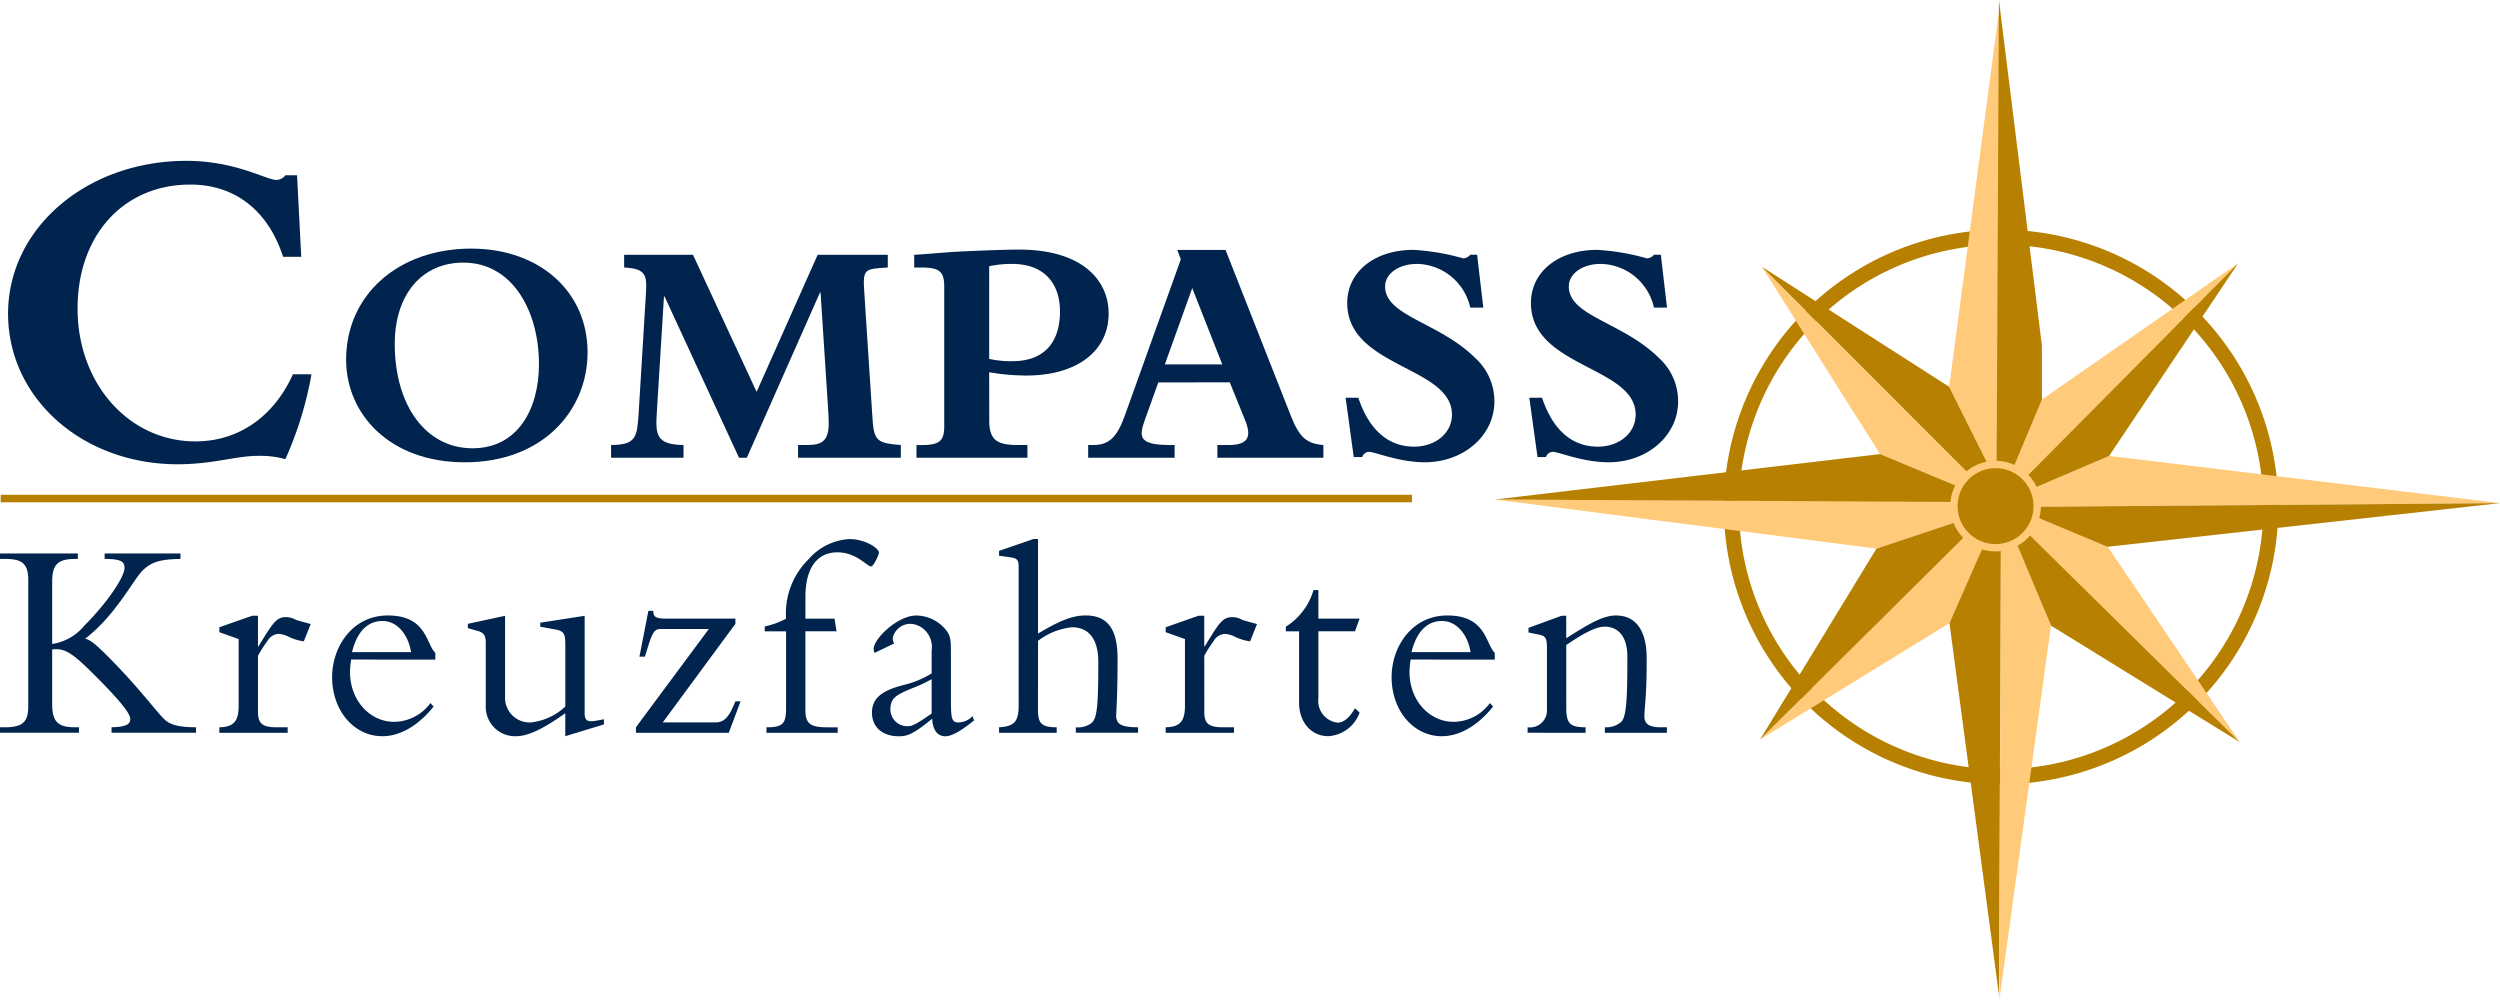 <svg xmlns="http://www.w3.org/2000/svg" width="262" height="104.826" viewBox="0 0 262 104.826">
  <g id="Gruppe_3" data-name="Gruppe 3" transform="translate(392.68 -295.186)">
    <path id="Pfad_1" data-name="Pfad 1" d="M-359.809,338.97a37.789,37.789,0,0,1-2.735,8.89,9.918,9.918,0,0,0-2.881-.342c-2.3,0-4.738.881-8.4.881-10.015,0-17.781-6.937-17.781-15.78,0-8.987,8.255-16.021,18.709-16.021,5.078,0,8.4,2,9.379,2a1.2,1.2,0,0,0,.976-.489h1.221l.439,8.548h-1.9c-1.562-4.836-5.033-7.571-9.722-7.571-6.984,0-11.819,5.275-11.819,12.994,0,7.865,5.372,13.921,12.356,13.921,4.5,0,8.209-2.588,10.212-7.034" transform="translate(-0.228 -4.557)" fill="#00244d"/>
    <path id="Pfad_2" data-name="Pfad 2" d="M-333.5,328.284c7.146,0,12.206,4.478,12.206,10.874,0,6.085-4.685,11.522-12.858,11.522-7.865,0-12.446-5.026-12.446-10.77,0-6.772,5.471-11.626,13.1-11.626m.135,20.926c4.753,0,6.975-4.1,6.975-8.823,0-5.505-2.734-10.635-7.931-10.635-4.344,0-7.182,3.353-7.182,8.516,0,6.532,3.317,10.942,8.139,10.942" transform="translate(-9.809 -7.044)" fill="#00244d"/>
    <path id="Pfad_3" data-name="Pfad 3" d="M-305.714,333.484h-.068l-.75,12.174c-.139,2.258-.1,3.351,2.8,3.386v1.332h-7.593v-1.332c2.669-.035,2.738-.788,2.908-3.626l.753-12.376c.1-1.745,0-2.5-2.291-2.6v-1.333h7.214l6.669,14.362,6.395-14.362h7.351v1.333c-2.461.139-2.633.139-2.461,2.6l.82,12.615c.17,2.873.272,3.18,3.009,3.386v1.332h-10.772v-1.332h.583c1.434,0,2.632,0,2.632-2.224,0-.547-.035-1.095-.068-1.607l-.786-12.139h-.068l-7.659,17.3h-.823" transform="translate(-17.315 -7.219)" fill="#00244d"/>
    <path id="Pfad_4" data-name="Pfad 4" d="M-263.1,346.331c0,1.983.75,2.565,2.972,2.565h1.026v1.332h-11.626V348.9h.513c1.881,0,2.395-.411,2.395-1.949V332.279c0-1.574-.513-1.986-2.395-1.986h-.752v-1.333c1.333-.068,3.179-.272,5.539-.376,2.257-.1,4.481-.171,5.437-.171,6.6,0,9.4,3.181,9.4,6.7,0,3.967-3.352,6.5-8.618,6.5a23.114,23.114,0,0,1-3.9-.343m0-1.4a10.339,10.339,0,0,0,2.461.238c3.181,0,4.958-1.847,4.958-5.2,0-3.145-1.847-4.991-4.991-4.991a11.725,11.725,0,0,0-2.427.238Z" transform="translate(-25.905 -7.072)" fill="#00244d"/>
    <path id="Pfad_5" data-name="Pfad 5" d="M-240.454,342.34l-1.436,4c-.616,1.743-.58,2.565,2.7,2.565h.444v1.332h-9.06v-1.332h.513c1.639,0,2.5-.752,3.349-3.146l5.848-16.311-.376-.991h5.062l6.837,17.368c.89,2.258,1.642,2.944,3.419,3.08v1.332h-11.11v-1.332h1.195c2.088,0,2.395-.923,1.711-2.6l-1.608-3.967m-3.933-9.881-2.872,8h6.018Z" transform="translate(-30.834 -7.081)" fill="#00244d"/>
    <path id="Pfad_6" data-name="Pfad 6" d="M-213.532,343.948h1.333c1.127,3.384,3.146,5.128,5.848,5.128,2.256,0,3.965-1.436,3.965-3.351,0-5.095-10.976-4.924-10.976-11.7,0-3.281,2.874-5.572,6.941-5.572a23.743,23.743,0,0,1,5.2.889.985.985,0,0,0,.752-.377h.718l.65,5.542h-1.368a5.827,5.827,0,0,0-5.573-4.583c-1.915,0-3.351,1.025-3.351,2.361,0,3.144,5.675,3.724,9.5,7.554a6.078,6.078,0,0,1,1.951,4.514c0,3.556-3.216,6.36-7.284,6.36-2.735,0-5.232-1.093-5.848-1.093a.779.779,0,0,0-.718.546h-.889" transform="translate(-38.128 -7.081)" fill="#00244d"/>
    <path id="Pfad_7" data-name="Pfad 7" d="M-189.076,343.948h1.333c1.129,3.384,3.145,5.128,5.846,5.128,2.258,0,3.967-1.436,3.967-3.351,0-5.095-10.975-4.924-10.975-11.7,0-3.281,2.871-5.572,6.94-5.572a23.7,23.7,0,0,1,5.2.889.988.988,0,0,0,.753-.377h.72l.648,5.542h-1.368a5.827,5.827,0,0,0-5.575-4.583c-1.914,0-3.349,1.025-3.349,2.361,0,3.144,5.677,3.724,9.506,7.554a6.079,6.079,0,0,1,1.947,4.514c0,3.556-3.212,6.36-7.282,6.36-2.735,0-5.232-1.093-5.846-1.093a.781.781,0,0,0-.719.546h-.887" transform="translate(-43.333 -7.081)" fill="#00244d"/>
    <g id="Gruppe_1" data-name="Gruppe 1" transform="translate(-212.023 319.259)">
      <path id="Pfad_8" data-name="Pfad 8" d="M-134.122,383.885a29.09,29.09,0,0,1-29.056-29.058,29.091,29.091,0,0,1,29.056-29.059,29.091,29.091,0,0,1,29.057,29.059A29.09,29.09,0,0,1-134.122,383.885Zm0-56.542A27.514,27.514,0,0,0-161.6,354.827a27.513,27.513,0,0,0,27.482,27.483,27.514,27.514,0,0,0,27.482-27.483A27.515,27.515,0,0,0-134.122,327.342Z" transform="translate(163.178 -325.768)" fill="#b88000"/>
    </g>
    <path id="Pfad_9" data-name="Pfad 9" d="M-144.347,361.88l-49.345-.19,40.011,5.144,9.146-3.05" transform="translate(-42.351 -14.154)" fill="#ffcb7a"/>
    <path id="Pfad_10" data-name="Pfad 10" d="M-124.673,351.731l3.022-7.219,20.579-14.29L-123.528,352.9" transform="translate(-57.04 -7.457)" fill="#ffcb7a"/>
    <path id="Pfad_11" data-name="Pfad 11" d="M-122.051,359.309l8-3.425,40.964,4.949-48.776.384" transform="translate(-57.598 -12.919)" fill="#ffcb7a"/>
    <path id="Pfad_12" data-name="Pfad 12" d="M-122.185,363.777l7.784,3.34,13.8,20.439L-123.165,365.4" transform="translate(-57.361 -14.598)" fill="#ffcb7a"/>
    <path id="Pfad_13" data-name="Pfad 13" d="M-124.7,367.316l3.612,8.8-5.413,39.25.154-48.044" transform="translate(-56.65 -15.351)" fill="#ffcb7a"/>
    <path id="Pfad_14" data-name="Pfad 14" d="M-134.609,366.82l-1.456-1.258-22.288,22.1,19.849-12.193" transform="translate(-49.872 -14.978)" fill="#ffcb7a"/>
    <path id="Pfad_15" data-name="Pfad 15" d="M-145.729,350.332l9.148,3.811.568-1.334-22.1-22.1" transform="translate(-49.924 -7.56)" fill="#ffcb7a"/>
    <path id="Pfad_16" data-name="Pfad 16" d="M-133.179,335.814l5.332-40.2-.333,48.812-.618.154" transform="translate(-55.23 -0.09)" fill="#ffcb7a"/>
    <path id="Pfad_17" data-name="Pfad 17" d="M-100.771,330.222l-13.532,20.2-8,3.425-.95-.951" transform="translate(-57.341 -7.457)" fill="#b88000"/>
    <path id="Pfad_18" data-name="Pfad 18" d="M-73.056,362.171l-48.684.384-.189.951,7.72,3.24" transform="translate(-57.624 -14.257)" fill="#b88000"/>
    <path id="Pfad_19" data-name="Pfad 19" d="M-123.338,365.829l22.5,22.164-19.774-12.2-3.693-8.822" transform="translate(-57.118 -15.035)" fill="#b88000"/>
    <path id="Pfad_20" data-name="Pfad 20" d="M-127.754,367.26l-1.538-.19-3.845,8.72,5.189,38.974" transform="translate(-55.239 -15.299)" fill="#b88000"/>
    <path id="Pfad_21" data-name="Pfad 21" d="M-137.013,364.351l.948.953-22.288,22.1,12.194-20" transform="translate(-49.872 -14.721)" fill="#b88000"/>
    <path id="Pfad_22" data-name="Pfad 22" d="M-144.154,359.449l-9.148-3.811-40.39,4.764,49.3.26" transform="translate(-42.351 -12.866)" fill="#b88000"/>
    <path id="Pfad_23" data-name="Pfad 23" d="M-158.108,330.706l19.623,12.577,4.382,8.763-1.91.763" transform="translate(-49.924 -7.56)" fill="#b88000"/>
    <path id="Pfad_24" data-name="Pfad 24" d="M-126.863,344.088l.243-48.9,4.507,36.221,0,5.649-3.022,7.219" transform="translate(-56.574)" fill="#b88000"/>
    <path id="Pfad_25" data-name="Pfad 25" d="M-123.817,361.387a4.361,4.361,0,0,1-4.359,4.363,4.363,4.363,0,0,1-4.367-4.363,4.366,4.366,0,0,1,4.367-4.362,4.364,4.364,0,0,1,4.359,4.362" transform="translate(-55.365 -13.161)" fill="#b88000"/>
    <path id="Pfad_26" data-name="Pfad 26" d="M-123.817,361.387a4.361,4.361,0,0,1-4.359,4.363,4.363,4.363,0,0,1-4.367-4.363,4.366,4.366,0,0,1,4.367-4.362A4.364,4.364,0,0,1-123.817,361.387Z" transform="translate(-55.365 -13.161)" fill="none" stroke="#ffcb7a" stroke-width="0.771"/>
    <path id="Pfad_27" data-name="Pfad 27" d="M-380.989,387.663v-.575c1.389-.032,1.962-.272,1.962-.845,0-.513-.664-1.54-3.714-4.592-2.417-2.417-3.141-2.87-4.471-2.719v5.649c0,1.9.542,2.507,2.416,2.507h.394v.575h-8.277v-.575h.544c1.933,0,2.416-.666,2.416-2.206v-13.26c0-1.813-.815-2.175-2.416-2.175h-.544v-.575h8.155v.575h-.272c-1.813,0-2.416.572-2.416,2.387v6.525a5.422,5.422,0,0,0,3.382-1.933c2.357-2.357,4.2-5.076,4.2-6.042,0-.694-.454-.937-2.084-.937v-.575h7.944v.575c-2.145.03-3.08.332-3.989,1.238-.937.937-2.838,4.712-6.011,7.129.544.09,1.087.544,2.417,1.873,3.17,3.172,4.862,5.527,5.859,6.524.513.514,1.3.876,3.353.876v.575" transform="translate(0 -15.683)" fill="#00244d"/>
    <path id="Pfad_28" data-name="Pfad 28" d="M-359.428,387.221c0,1.24.452,1.631,1.962,1.631h1.149v.575h-7.159v-.575c1.54-.032,2.023-.666,2.023-2.265v-6.979l-2.023-.723v-.516l3.442-1.208h.605v3.2h.061c1.51-2.477,1.873-3.052,2.868-3.052a2.06,2.06,0,0,1,1.029.273c.3.12.845.241,1.569.454l-.723,1.809a5.359,5.359,0,0,1-1.6-.483,2.7,2.7,0,0,0-1.057-.3,1.461,1.461,0,0,0-1.178.782,13.218,13.218,0,0,0-.967,1.511" transform="translate(-6.216 -17.447)" fill="#00244d"/>
    <path id="Pfad_29" data-name="Pfad 29" d="M-346.471,381.746a10.207,10.207,0,0,0-.12,1.269c0,3.143,2.206,5.256,4.592,5.256a4.746,4.746,0,0,0,3.836-1.964l.332.364c-1.267,1.6-3.171,3.109-5.376,3.109-2.962,0-5.258-2.687-5.258-6.19,0-3.2,2.145-6.464,5.83-6.464,4.08,0,3.987,2.93,4.987,3.926v.7m-2.54-.785c-.332-1.963-1.54-3.263-2.99-3.263-1,0-2.506.452-3.2,3.263Z" transform="translate(-9.41 -17.439)" fill="#00244d"/>
    <path id="Pfad_30" data-name="Pfad 30" d="M-316.132,388.551l-4.049,1.237v-2.414c-2.264,1.63-3.926,2.414-5.135,2.414a3.071,3.071,0,0,1-3.2-3.08V380c0-.725-.181-1.056-.815-1.238l-1.06-.3v-.452l3.9-.845v8.46a2.577,2.577,0,0,0,2.719,2.717,6.274,6.274,0,0,0,3.594-1.66v-6.494c0-1.179-.151-1.422-1.117-1.6l-1.511-.275v-.422l4.653-.725v10.179c0,.845.3,1,1.389.786l.635-.12" transform="translate(-13.257 -17.447)" fill="#00244d"/>
    <path id="Pfad_31" data-name="Pfad 31" d="M-308.018,388.714l7.641-10.3h-5.1c-.784,0-.935.786-1.6,2.9h-.572l.937-4.8h.513c0,.662.272.813,1.418.813h7.191v.544l-7.613,10.332h5.528c1.026,0,1.479-.725,2.084-2.206h.542l-1.238,3.294h-9.725" transform="translate(-18.019 -17.309)" fill="#00244d"/>
    <path id="Pfad_32" data-name="Pfad 32" d="M-283.343,376.621h-3.263V384.9c0,1.391.544,1.782,2.235,1.782h1.148v.575h-7.462v-.575c1.754,0,2.055-.391,2.055-2.084v-7.975h-2.237v-.514a8.162,8.162,0,0,0,2.237-.816A7.95,7.95,0,0,1-286.3,369.1a6.145,6.145,0,0,1,4.289-2.143c1.693,0,3.113.967,3.113,1.42,0,.24-.575,1.451-.817,1.451-.424,0-1.54-1.483-3.534-1.483-2.176,0-3.353,1.723-3.353,4.653v2.3h3.051" transform="translate(-21.669 -15.275)" fill="#00244d"/>
    <path id="Pfad_33" data-name="Pfad 33" d="M-276.321,381.051a1.176,1.176,0,0,1-.093-.422c0-1.057,2.507-3.5,4.473-3.5a4.061,4.061,0,0,1,3.17,1.6c.454.634.454,1.026.454,2.6v4.048c0,2.416,0,2.96.785,2.96a2.069,2.069,0,0,0,1.482-.664l.151.453c-1.633,1.33-2.48,1.66-2.99,1.66-1.241,0-1.361-1.359-1.393-1.841-2.082,1.723-2.687,1.841-3.5,1.841-1.751,0-2.809-.994-2.809-2.475,0-1.842,1.629-2.479,3.564-2.96a10.183,10.183,0,0,0,2.689-1.149v-2.388a2.481,2.481,0,0,0-.515-1.931,2.276,2.276,0,0,0-1.691-.878,1.893,1.893,0,0,0-1.874,1.482,1.269,1.269,0,0,0,.151.573m3.929,3.744a14.025,14.025,0,0,1-1.784.848c-1.842.754-2.536,1.057-2.536,2.3a1.764,1.764,0,0,0,1.782,1.781c.483,0,.847-.15,2.538-1.328Z" transform="translate(-24.707 -17.439)" fill="#00244d"/>
    <path id="Pfad_34" data-name="Pfad 34" d="M-255.593,384.867c0,1.422.394,1.813,1.964,1.813v.575h-6.042v-.575c1.664-.09,2.055-.666,2.055-2.325V369.886c0-.666-.123-.907-.756-1l-1.3-.183v-.513l3.6-1.239h.483v9.909c1.995-1.18,3.443-1.9,4.985-1.9,2.326,0,3.353,1.451,3.353,4.5,0,2.75-.061,4.44-.15,6.072.061.815.513,1.147,2.3,1.147v.575h-6.524v-.575a2.358,2.358,0,0,0,1.691-.483c.543-.542.665-1.842.665-6.344,0-3.232-1.751-3.656-2.75-3.656a7.062,7.062,0,0,0-3.565,1.422" transform="translate(-28.308 -15.275)" fill="#00244d"/>
    <path id="Pfad_35" data-name="Pfad 35" d="M-233.441,387.221c0,1.24.453,1.631,1.962,1.631h1.148v.575h-7.157v-.575c1.54-.032,2.021-.666,2.021-2.265v-6.979l-2.021-.723v-.516l3.443-1.208h.6v3.2h.06c1.509-2.477,1.873-3.052,2.87-3.052a2.046,2.046,0,0,1,1.025.273c.3.12.849.241,1.572.454l-.723,1.809a5.365,5.365,0,0,1-1.6-.483,2.692,2.692,0,0,0-1.059-.3,1.463,1.463,0,0,0-1.178.782,13.627,13.627,0,0,0-.966,1.511" transform="translate(-33.029 -17.447)" fill="#00244d"/>
    <path id="Pfad_36" data-name="Pfad 36" d="M-213.76,376.736l-.483,1.33h-3.836V385.1a2.289,2.289,0,0,0,1.995,2.539c.664,0,1.269-.513,1.841-1.51l.483.453a3.712,3.712,0,0,1-3.292,2.475c-1.783,0-3.052-1.479-3.052-3.5v-7.49h-1.389v-.485a6.726,6.726,0,0,0,2.9-3.836h.513v2.99" transform="translate(-36.434 -16.72)" fill="#00244d"/>
    <path id="Pfad_37" data-name="Pfad 37" d="M-205.415,381.746a9.771,9.771,0,0,0-.12,1.269c0,3.143,2.2,5.256,4.592,5.256a4.751,4.751,0,0,0,3.837-1.964l.331.364c-1.269,1.6-3.17,3.109-5.376,3.109-2.961,0-5.258-2.687-5.258-6.19,0-3.2,2.145-6.464,5.831-6.464,4.078,0,3.986,2.93,4.984,3.926v.7m-2.538-.785c-.331-1.963-1.54-3.263-2.99-3.263-1,0-2.508.452-3.2,3.263Z" transform="translate(-39.431 -17.439)" fill="#00244d"/>
    <path id="Pfad_38" data-name="Pfad 38" d="M-185.25,386.789c0,1.664.394,2.055,2.025,2.055v.575H-189.3v-.575a1.785,1.785,0,0,0,2.025-1.9V380.6c0-1.117-.122-1.33-.907-1.481l-1.026-.212v-.483l3.473-1.269h.483v2.357c2.025-1.269,3.718-2.386,5.2-2.386,2.055,0,3.231,1.51,3.231,4.531,0,4.015-.212,4.8-.24,5.98-.029.817.454,1.208,1.691,1.208h.666v.575h-6.5v-.575a2.414,2.414,0,0,0,1.721-.574c.576-.573.636-2.779.636-6.8,0-2.416-1.178-3.173-2.386-3.173-.966,0-2.447.847-4.019,1.933" transform="translate(-43.286 -17.439)" fill="#00244d"/>
    <g id="Gruppe_2" data-name="Gruppe 2" transform="translate(-392.61 347.039)">
      <rect id="Rechteck_1" data-name="Rechteck 1" width="147.908" height="0.787" transform="translate(0 0)" fill="#b88000"/>
    </g>
    <rect id="Rechteck_2" data-name="Rechteck 2" width="262" height="104.826" transform="translate(-392.68 295.186)" fill="none"/>
  </g>
</svg>